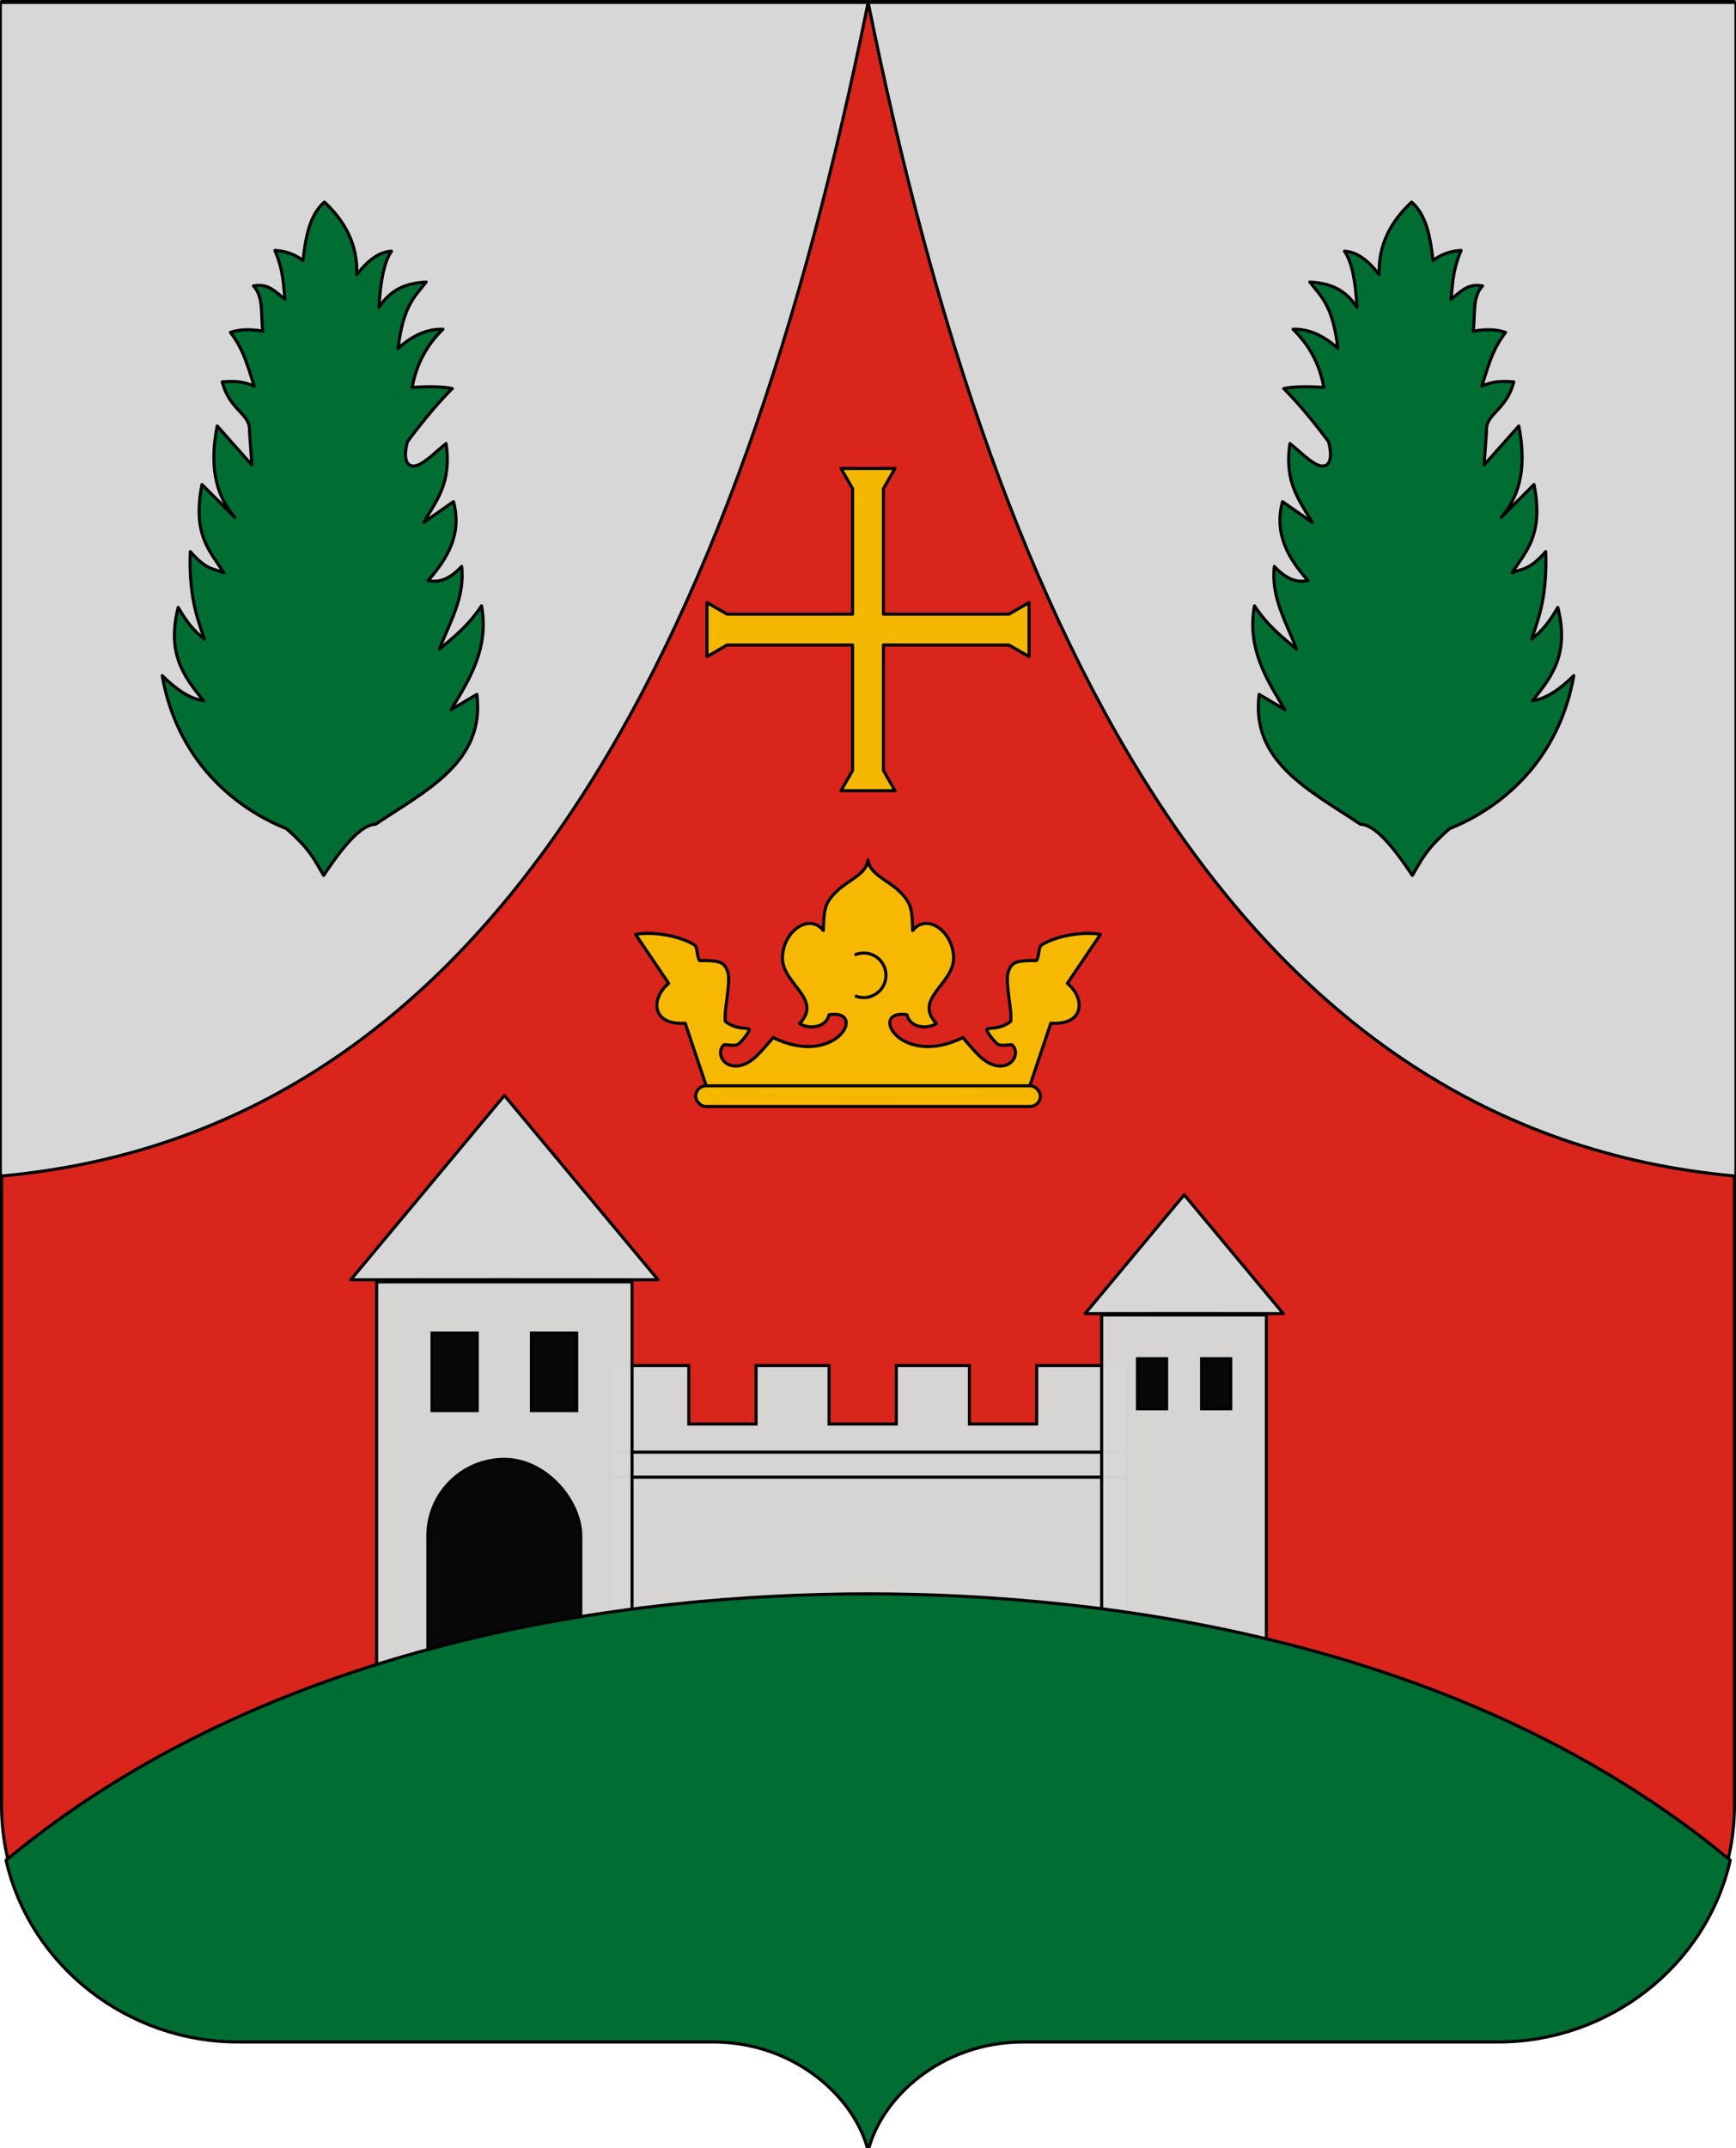 <?xml version="1.0" encoding="UTF-8" standalone="no"?>
<svg
   xmlns:dc="http://purl.org/dc/elements/1.1/"
   xmlns:cc="http://creativecommons.org/ns#"
   xmlns:rdf="http://www.w3.org/1999/02/22-rdf-syntax-ns#"
   xmlns:svg="http://www.w3.org/2000/svg"
   xmlns="http://www.w3.org/2000/svg"
   xmlns:sodipodi="http://sodipodi.sourceforge.net/DTD/sodipodi-0.dtd"
   xmlns:inkscape="http://www.inkscape.org/namespaces/inkscape"
   sodipodi:docname="HUN Zákányfalu COA.svg"
   inkscape:version="1.0.1 (3bc2e813f5, 2020-09-07)"
   id="svg8"
   version="1.1"
   viewBox="0 0 168.989 209.025"
   height="209.025mm"
   width="168.989mm">
  <defs
     id="defs2">
    <inkscape:perspective
       sodipodi:type="inkscape:persp3d"
       inkscape:vp_x="0 : 103.87721 : 1"
       inkscape:vp_y="0 : 999.99998 : 0"
       inkscape:vp_z="169.1819 : 103.87721 : 1"
       inkscape:persp3d-origin="84.590952 : 68.827803 : 1"
       id="perspective2574" />
    <clipPath
       id="clipPath1009"
       clipPathUnits="userSpaceOnUse">
      <path
         id="path1011"
         style="fill:none;stroke:#ff00ff;stroke-width:0.3"
         d="m -359.83,240.281 c -15.898,0.094 -25.71,25.316 -28.392,60.446 h 56.783 c -2.681,-35.129 -12.493,-60.54 -28.391,-60.446 z"
         sodipodi:nodetypes="zccz" />
    </clipPath>
    <clipPath
       id="clipPath1708"
       clipPathUnits="userSpaceOnUse">
      <path
         id="path1710"
         style="font-variation-settings:normal;opacity:0.98;vector-effect:none;fill:none;fill-opacity:0.98;fill-rule:evenodd;stroke:#000000;stroke-width:0.7;stroke-linecap:round;stroke-linejoin:miter;stroke-miterlimit:4;stroke-dasharray:none;stroke-dashoffset:0;stroke-opacity:1;stop-color:#000000;stop-opacity:1"
         d="M -513.403,55.726 V 168.432 c 0,46.672 -37.573,84.245 -84.245,84.245 -46.672,0 -84.245,-37.573 -84.245,-84.245 V 55.726 Z"
         sodipodi:nodetypes="cssscc" />
    </clipPath>
    <clipPath
       id="clipPath1463"
       clipPathUnits="userSpaceOnUse">
      <path
         id="path1465"
         style="font-variation-settings:normal;opacity:0.98;vector-effect:none;fill:#d7d7d7;fill-opacity:1;fill-rule:evenodd;stroke:#000000;stroke-width:0.4;stroke-linecap:round;stroke-linejoin:miter;stroke-miterlimit:4;stroke-dasharray:none;stroke-dashoffset:0;stroke-opacity:1;stop-color:#000000;stop-opacity:1"
         d="m -1274.124,98.142 c 14.907,29.214 39.522,51.688 68.839,65.023 29.318,-13.335 53.931,-35.809 68.839,-65.023 z" />
    </clipPath>
    <clipPath
       id="clipPath1467"
       clipPathUnits="userSpaceOnUse">
      <path
         id="path1469"
         style="font-variation-settings:normal;opacity:0.98;vector-effect:none;fill:#d7d7d7;fill-opacity:1;fill-rule:evenodd;stroke:#000000;stroke-width:0.4;stroke-linecap:round;stroke-linejoin:miter;stroke-miterlimit:4;stroke-dasharray:none;stroke-dashoffset:0;stroke-opacity:1;stop-color:#000000;stop-opacity:1"
         d="m -397.203,418.287 c 56.343,110.414 149.373,195.357 260.18,245.756 C -26.217,613.644 66.811,528.701 123.154,418.287 Z" />
    </clipPath>
    <clipPath
       clipPathUnits="userSpaceOnUse"
       id="clipPath1690">
      <path
         style="font-variation-settings:normal;opacity:1;vector-effect:none;fill:none;fill-opacity:1;stroke:#ff00ff;stroke-width:0.3;stroke-linecap:round;stroke-linejoin:round;stroke-miterlimit:4;stroke-dasharray:none;stroke-dashoffset:0;stroke-opacity:1;stop-color:#000000;stop-opacity:1"
         d="m 431.121,649.142 c -38.16,-13.037 -74.235,-13.037 -110.76,-16.646 -36.525,3.609 -72.601,3.609 -110.761,16.646 35.221,9.223 72.968,10.707 110.761,12.051 37.792,-1.344 75.539,-2.828 110.76,-12.051 z"
         id="path1692"
         sodipodi:nodetypes="ccccc"
         inkscape:transform-center-x="-14.635837"
         inkscape:transform-center-y="-8.6426274" />
    </clipPath>
  </defs>
  <sodipodi:namedview
     inkscape:lockguides="false"
     id="base"
     pagecolor="#ffffff"
     bordercolor="#666666"
     borderopacity="1.0"
     inkscape:pageopacity="0.0"
     inkscape:pageshadow="2"
     inkscape:zoom="0.61610195"
     inkscape:cx="650.18887"
     inkscape:cy="489.21227"
     inkscape:document-units="mm"
     inkscape:current-layer="layer1"
     inkscape:document-rotation="0"
     showgrid="false"
     showborder="false"
     showguides="true"
     inkscape:guide-bbox="true"
     inkscape:snap-bbox="true"
     inkscape:bbox-paths="true"
     inkscape:bbox-nodes="true"
     inkscape:snap-bbox-edge-midpoints="true"
     inkscape:snap-bbox-midpoints="true"
     inkscape:object-paths="true"
     inkscape:snap-intersection-paths="true"
     inkscape:snap-smooth-nodes="true"
     inkscape:snap-midpoints="true"
     inkscape:snap-object-midpoints="true"
     inkscape:snap-center="true"
     inkscape:snap-global="true"
     inkscape:window-width="1920"
     inkscape:window-height="1057"
     inkscape:window-x="-8"
     inkscape:window-y="-8"
     inkscape:window-maximized="1"
     fit-margin-top="0"
     fit-margin-left="0"
     fit-margin-right="0"
     fit-margin-bottom="0" />
  <g
     inkscape:groupmode="layer"
     id="layer2"
     inkscape:label="RASZTER"
     transform="translate(4953.65,-746.256)" />
  <g
     style="display:inline"
     inkscape:label="Réteg 1"
     inkscape:groupmode="layer"
     id="layer1"
     transform="translate(4953.65,-746.256)">
    <path
       transform="matrix(0.265,0,0,0.265,-2068.13,-83.963)"
       id="path1126"
       d=""
       style="fill:#000000;fill-opacity:1;stroke:#000000;stroke-width:0.756;stroke-linecap:round;stroke-linejoin:round;stroke-miterlimit:4;stroke-dasharray:none" />
    <path
       style="opacity:1;fill:#f3b905;fill-opacity:1;stroke:#f3b905;stroke-width:1.512;stroke-linecap:round;stroke-linejoin:round;stroke-miterlimit:4;stroke-dasharray:none;stroke-opacity:1"
       d=""
       id="path2454"
       transform="matrix(0.265,0,0,0.265,-3588.68,379.177)" />
    <ellipse
       style="font-variation-settings:normal;opacity:1;vector-effect:none;fill:none;fill-opacity:1;fill-rule:evenodd;stroke:#ff00ff;stroke-width:0.1;stroke-linecap:butt;stroke-linejoin:miter;stroke-miterlimit:4;stroke-dasharray:none;stroke-dashoffset:0;stroke-opacity:1;stop-color:#000000;stop-opacity:1"
       id="path1490"
       cx="-4543.819"
       cy="327.662"
       rx="9.6254851e-13"
       ry="6.656" />
    <g
       id="g2344">
      <path
         style="font-variation-settings:normal;opacity:1;vector-effect:none;fill:#da251c;fill-opacity:1;stroke:#000000;stroke-width:0.3;stroke-linecap:round;stroke-linejoin:round;stroke-miterlimit:4;stroke-dasharray:none;stroke-dashoffset:0;stroke-opacity:1;stop-color:#000000;stop-opacity:1"
         d="m -4784.811,746.406 v 175.518 c 0,12.861 -10.794,22.623 -23.079,22.623 h -46.157 c -8.056,0 -13.863,5.48 -15.108,10.584 -1.246,-5.104 -7.053,-10.584 -15.109,-10.584 h -46.157 c -12.285,0 -23.079,-9.762 -23.079,-22.623 V 746.406 h 84.344 z"
         id="path2169"
         sodipodi:nodetypes="cssscsssccc"
         inkscape:transform-center-x="-42.172079"
         inkscape:transform-center-y="173.22915" />
      <path
         id="rect2211"
         style="font-variation-settings:normal;opacity:0.98;vector-effect:none;fill:#d7d7d7;fill-opacity:1;fill-rule:evenodd;stroke:#000000;stroke-width:0.3;stroke-linecap:round;stroke-linejoin:miter;stroke-miterlimit:4;stroke-dasharray:none;stroke-dashoffset:0;stroke-opacity:1;stop-color:#000000"
         d="m -4894.276,879.127 v 34.141 h 50.353 v -34.141 h -8.81 v 5.69 h -6.55 v -5.69 h -7.113 v 5.69 h -6.55 v -5.69 h -7.105 v 5.69 h -6.549 v -5.69 z" />
      <path
         style="font-variation-settings:normal;vector-effect:none;fill:none;fill-opacity:1;stroke:#000000;stroke-width:0.3;stroke-linecap:round;stroke-linejoin:round;stroke-miterlimit:4;stroke-dasharray:none;stroke-dashoffset:0;stroke-opacity:1;stop-color:#000000"
         d="m -4894.276,887.555 h 50.353"
         id="path2268" />
      <path
         style="font-variation-settings:normal;vector-effect:none;fill:none;fill-opacity:1;stroke:#000000;stroke-width:0.3;stroke-linecap:round;stroke-linejoin:round;stroke-miterlimit:4;stroke-dasharray:none;stroke-dashoffset:0;stroke-opacity:1;stop-color:#000000"
         d="m -4894.276,889.986 h 50.353"
         id="path2270" />
      <rect
         style="font-variation-settings:normal;opacity:0.98;vector-effect:none;fill:#d7d7d7;fill-opacity:1;fill-rule:evenodd;stroke:#000000;stroke-width:0.3;stroke-linecap:round;stroke-linejoin:miter;stroke-miterlimit:4;stroke-dasharray:none;stroke-dashoffset:0;stroke-opacity:1;stop-color:#000000"
         id="rect2272"
         width="24.863"
         height="38.102"
         x="-4916.987"
         y="870.985" />
      <rect
         style="font-variation-settings:normal;opacity:0.98;vector-effect:none;fill:#000000;fill-opacity:0.98;fill-rule:evenodd;stroke:#000000;stroke-width:0.3;stroke-linecap:round;stroke-linejoin:miter;stroke-miterlimit:4;stroke-dasharray:none;stroke-dashoffset:0;stroke-opacity:1;stop-color:#000000"
         id="rect2276"
         width="4.403"
         height="7.554"
         x="-4911.598"
         y="875.958"
         inkscape:transform-center-x="4.840176"
         inkscape:transform-center-y="1.3812773" />
      <rect
         style="font-variation-settings:normal;opacity:0.98;vector-effect:none;fill:#000000;fill-opacity:0.98;fill-rule:evenodd;stroke:#000000;stroke-width:0.3;stroke-linecap:round;stroke-linejoin:miter;stroke-miterlimit:4;stroke-dasharray:none;stroke-dashoffset:0;stroke-opacity:1;stop-color:#000000"
         id="rect2280"
         width="4.403"
         height="7.554"
         x="4897.514"
         y="875.958"
         inkscape:transform-center-x="-4.8401757"
         inkscape:transform-center-y="1.3812773"
         transform="scale(-1,1)" />
      <path
         style="font-variation-settings:normal;vector-effect:none;fill:#d7d7d7;fill-opacity:1;stroke:#000000;stroke-width:0.3;stroke-linecap:round;stroke-linejoin:round;stroke-miterlimit:4;stroke-dasharray:none;stroke-dashoffset:0;stroke-opacity:1;stop-color:#000000"
         d="m -4889.594,870.779 -14.956,-17.929 -14.956,17.929 14.956,-0.009 z"
         id="path2282"
         sodipodi:nodetypes="ccccc"
         inkscape:transform-center-x="-7.4779712"
         inkscape:transform-center-y="-16.538464" />
      <rect
         style="font-variation-settings:normal;opacity:0.98;vector-effect:none;fill:#000000;fill-opacity:0.98;fill-rule:evenodd;stroke:#000000;stroke-width:0.3;stroke-linecap:round;stroke-linejoin:miter;stroke-miterlimit:4;stroke-dasharray:none;stroke-dashoffset:0;stroke-opacity:1;stop-color:#000000"
         id="rect2284"
         width="14.888"
         height="26.571"
         x="-4912.001"
         y="888.253"
         ry="7.444" />
      <rect
         style="font-variation-settings:normal;opacity:0.98;vector-effect:none;fill:#d7d7d7;fill-opacity:1;fill-rule:evenodd;stroke:#000000;stroke-width:0.3;stroke-linecap:round;stroke-linejoin:miter;stroke-miterlimit:4;stroke-dasharray:none;stroke-dashoffset:0;stroke-opacity:1;stop-color:#000000"
         id="rect2286"
         width="16.036"
         height="39.061"
         x="-4846.412"
         y="874.207" />
      <rect
         style="font-variation-settings:normal;opacity:0.98;vector-effect:none;fill:#000000;fill-opacity:0.98;fill-rule:evenodd;stroke:#000000;stroke-width:0.3;stroke-linecap:round;stroke-linejoin:miter;stroke-miterlimit:4;stroke-dasharray:none;stroke-dashoffset:0;stroke-opacity:1;stop-color:#000000"
         id="rect2288"
         width="2.84"
         height="4.872"
         x="-4842.927"
         y="878.462"
         inkscape:transform-center-x="3.1185963"
         inkscape:transform-center-y="0.89094467" />
      <rect
         style="font-variation-settings:normal;opacity:0.98;vector-effect:none;fill:#000000;fill-opacity:0.98;fill-rule:evenodd;stroke:#000000;stroke-width:0.3;stroke-linecap:round;stroke-linejoin:miter;stroke-miterlimit:4;stroke-dasharray:none;stroke-dashoffset:0;stroke-opacity:1;stop-color:#000000"
         id="rect2290"
         width="2.84"
         height="4.872"
         x="4833.844"
         y="878.462"
         inkscape:transform-center-x="-3.1244645"
         inkscape:transform-center-y="0.89094467"
         transform="scale(-1,1)" />
      <path
         style="font-variation-settings:normal;vector-effect:none;fill:#d7d7d7;fill-opacity:1;stroke:#000000;stroke-width:0.3;stroke-linecap:round;stroke-linejoin:round;stroke-miterlimit:4;stroke-dasharray:none;stroke-dashoffset:0;stroke-opacity:1;stop-color:#000000"
         d="m -4828.729,874.075 -9.646,-11.564 -9.646,11.564 9.646,-0.009 z"
         id="path2292"
         sodipodi:nodetypes="ccccc"
         inkscape:transform-center-x="-4.8230873"
         inkscape:transform-center-y="-10.667005" />
      <path
         id="path2171"
         style="font-variation-settings:normal;opacity:1;vector-effect:none;fill:#006d33;fill-opacity:1;stroke:#000000;stroke-width:1.134;stroke-linecap:round;stroke-linejoin:round;stroke-miterlimit:4;stroke-dasharray:none;stroke-dashoffset:0;stroke-opacity:1;stop-color:#000000;stop-opacity:1"
         inkscape:transform-center-x="-45.588279"
         inkscape:transform-center-y="262.17152"
         d="m 34.164,786.35 c -87.967,0 -219.545,17.113 -316.678,97.801 8.895,39.022 44.888,66.729 85.121,66.729 h 174.453 c 30.446,0 52.395,20.71 57.104,40.002 4.708,-19.291 26.656,-40.002 57.102,-40.002 H 265.719 c 40.233,0 76.229,-27.707 85.123,-66.729 C 253.709,803.463 122.131,786.35 34.164,786.35 Z"
         transform="matrix(0.265,0,0,0.265,-4878.194,692.961)" />
      <path
         id="path2167"
         style="font-variation-settings:normal;opacity:1;vector-effect:none;fill:#d7d7d7;fill-opacity:1;stroke:#000000;stroke-width:1.134;stroke-linecap:round;stroke-linejoin:round;stroke-miterlimit:4;stroke-dasharray:none;stroke-dashoffset:0;stroke-opacity:1;stop-color:#000000;stop-opacity:1"
         inkscape:transform-center-x="47.77602"
         inkscape:transform-center-y="103.07416"
         d="m -284.617,201.998 v 430.971 C -104.124,616.798 -13.638,438.856 34.164,201.998 Z m 318.781,0 C 81.966,438.857 172.452,616.799 352.945,632.969 v -430.971 z"
         transform="matrix(0.265,0,0,0.265,-4878.194,692.961)" />
      <path
         style="font-variation-settings:normal;opacity:1;vector-effect:none;fill:#006d33;fill-opacity:1;stroke:#000000;stroke-width:0.3;stroke-linecap:round;stroke-linejoin:round;stroke-miterlimit:4;stroke-dasharray:none;stroke-dashoffset:0;stroke-opacity:1;stop-color:#000000;stop-opacity:1"
         d="m -4922.146,831.433 c -0.818,-1.331 -1.2,-2.458 -3.644,-4.555 -5.228,-2.097 -10.642,-6.799 -12.071,-14.88 1.387,1.36 2.737,2.282 4.024,2.429 -1.961,-2.378 -3.588,-4.614 -2.467,-9.072 0.712,1.252 1.529,2.328 2.543,3.075 -0.74,-2.171 -1.513,-4.264 -1.367,-8.503 1.591,1.814 2.236,1.642 3.264,2.05 -1.359,-2.135 -3.078,-3.651 -2.126,-8.579 l 3.188,3.188 c -1.533,-1.779 -2.59,-4.355 -1.708,-8.882 l 3.378,3.796 -0.228,-3.264 c 0.111,-1.77 -1.924,-1.98 -2.657,-4.821 1.001,-0.082 2.012,-0.099 3.113,0.418 -0.586,-1.746 -0.965,-3.492 -2.315,-5.238 0.785,-0.259 1.76,-0.36 3.151,-0.114 -0.208,-1.521 0.114,-3.336 -0.911,-4.403 1.484,-0.293 2.164,0.627 3.075,1.291 -0.182,-1.434 -0.132,-2.734 -0.987,-4.745 1.125,0.061 2.012,0.42 2.733,0.987 0.26,-2.261 0.632,-4.429 2.088,-5.694 2.02,1.892 3.253,4.158 3.151,7.06 1.151,-1.473 2.227,-2.222 3.378,-2.277 -0.736,1.049 -1.085,3.002 -1.215,5.466 1.23,-1.907 2.861,-2.367 4.593,-2.467 -1.071,1.376 -2.243,2.267 -2.733,6.453 1.405,-1.268 2.859,-1.908 4.365,-1.86 -1.457,1.428 -2.552,3.218 -2.999,5.656 1.743,-0.103 2.97,-0.084 3.91,0.114 -1.135,1.118 -2.624,2.831 -4.365,5.162 -0.506,1.867 0.042,2.578 0.874,2.334 0.889,-0.26 2.109,-1.564 2.884,-2.144 0.573,3.884 -1.003,5.614 -2.164,7.668 l 2.885,-2.012 c 0.858,3.19 -0.627,5.577 -2.467,7.668 1.243,0.307 2.325,-0.36 3.264,-1.366 0.349,3.022 -1.202,5.493 -2.164,8.047 1.367,-1.16 2.733,-2.18 4.099,-4.213 0.737,4.095 -1.133,7.087 -2.961,10.097 l 2.505,-1.48 c 0.827,6.586 -4.967,9.356 -9.869,12.64 -1.389,0.011 -3.156,2.144 -5.048,4.973 z"
         id="path2182"
         sodipodi:nodetypes="cccccccccccccccccccccccccccccccsccccccccccc"
         inkscape:transform-center-x="53.079257"
         inkscape:transform-center-y="64.832505" />
      <path
         style="font-variation-settings:normal;opacity:1;vector-effect:none;fill:#006d33;fill-opacity:1;stroke:#000000;stroke-width:0.3;stroke-linecap:round;stroke-linejoin:round;stroke-miterlimit:4;stroke-dasharray:none;stroke-dashoffset:0;stroke-opacity:1;stop-color:#000000;stop-opacity:1"
         d="m -4816.165,831.433 c 0.818,-1.331 1.2,-2.458 3.644,-4.555 5.228,-2.097 10.642,-6.799 12.071,-14.88 -1.387,1.36 -2.737,2.282 -4.024,2.429 1.961,-2.378 3.588,-4.614 2.467,-9.072 -0.712,1.252 -1.529,2.328 -2.543,3.075 0.74,-2.171 1.513,-4.264 1.367,-8.503 -1.591,1.814 -2.236,1.642 -3.264,2.05 1.359,-2.135 3.078,-3.651 2.126,-8.579 l -3.188,3.188 c 1.533,-1.779 2.59,-4.355 1.708,-8.882 l -3.378,3.796 0.228,-3.264 c -0.111,-1.77 1.924,-1.98 2.657,-4.821 -1.001,-0.082 -2.012,-0.099 -3.113,0.418 0.586,-1.746 0.965,-3.492 2.315,-5.238 -0.785,-0.259 -1.76,-0.36 -3.151,-0.114 0.208,-1.521 -0.114,-3.336 0.911,-4.403 -1.484,-0.293 -2.164,0.627 -3.075,1.291 0.182,-1.434 0.132,-2.734 0.987,-4.745 -1.125,0.061 -2.012,0.42 -2.733,0.987 -0.26,-2.261 -0.632,-4.429 -2.088,-5.694 -2.02,1.892 -3.253,4.158 -3.151,7.06 -1.151,-1.473 -2.227,-2.222 -3.378,-2.277 0.736,1.049 1.085,3.002 1.215,5.466 -1.23,-1.907 -2.861,-2.367 -4.593,-2.467 1.071,1.376 2.243,2.267 2.733,6.453 -1.405,-1.268 -2.859,-1.908 -4.365,-1.86 1.457,1.428 2.552,3.218 2.999,5.656 -1.743,-0.103 -2.97,-0.084 -3.91,0.114 1.135,1.118 2.624,2.831 4.365,5.162 0.506,1.867 -0.042,2.578 -0.874,2.334 -0.889,-0.26 -2.109,-1.564 -2.884,-2.144 -0.573,3.884 1.003,5.614 2.164,7.668 l -2.885,-2.012 c -0.858,3.19 0.627,5.577 2.467,7.668 -1.243,0.307 -2.325,-0.36 -3.264,-1.366 -0.349,3.022 1.202,5.493 2.164,8.047 -1.367,-1.16 -2.733,-2.18 -4.099,-4.213 -0.737,4.095 1.133,7.087 2.961,10.097 l -2.505,-1.48 c -0.827,6.586 4.967,9.356 9.869,12.64 1.389,0.011 3.156,2.144 5.048,4.973 z"
         id="path2184"
         sodipodi:nodetypes="cccccccccccccccccccccccccccccccsccccccccccc"
         inkscape:transform-center-x="-53.079216"
         inkscape:transform-center-y="64.832505" />
      <path
         id="path2190"
         style="font-variation-settings:normal;opacity:1;vector-effect:none;fill:#f5b801;fill-opacity:1;stroke:#000000;stroke-width:0.3;stroke-linecap:round;stroke-linejoin:round;stroke-miterlimit:4;stroke-dasharray:none;stroke-dashoffset:0;stroke-opacity:1;stop-color:#000000;stop-opacity:1"
         inkscape:transform-center-x="-6.8975118e-05"
         inkscape:transform-center-y="0.00020405715"
         d="m -4871.786,791.841 1.132,1.961 v 12.216 h -12.215 l -1.961,-1.132 v 5.261 l 1.961,-1.132 h 12.215 v 12.215 l -1.132,1.961 h 5.261 l -1.132,-1.961 v -12.215 h 12.216 l 1.961,1.132 v -5.261 l -1.961,1.132 h -12.216 V 793.802 l 1.132,-1.961 z" />
      <path
         style="font-variation-settings:normal;vector-effect:none;fill:#f6b801;fill-opacity:1;stroke:#000000;stroke-width:0.3;stroke-linecap:round;stroke-linejoin:round;stroke-miterlimit:4;stroke-dasharray:none;stroke-dashoffset:0;stroke-opacity:1;stop-color:#000000"
         d="m -4884.588,852.85 -2.362,-7.032 c -3.303,0.222 -3.367,-2.431 -1.61,-3.878 l -3.221,-4.764 c 1.419,-0.279 4.027,0.014 5.681,0.991 0.401,0.237 0.221,0.96 0.545,1.559 2.137,-0.046 2.421,0.236 2.732,1.049 0.381,0.997 -0.415,3.947 -0.209,4.883 1.302,0.963 2.392,0.441 2.313,0.846 -0.037,0.193 -0.744,1.149 -1.059,1.351 -0.33,0.211 -0.831,0.06 -1.389,0.058 -0.794,0.702 -0.157,2.269 1.42,2.05 1.361,-0.189 2.309,-1.573 3.358,-2.748 6.138,3.024 9.263,-2.803 5.449,-2.228 -0.309,1.311 -2.001,1.437 -2.872,0.859 2.289,-2.395 -1.667,-3.818 -1.669,-6.361 0,-2.587 2.611,-4.449 3.978,-2.684 0.051,-1.234 0.049,-2.106 0.461,-2.8 1.192,-2.01 3.676,-2.333 3.888,-4.071 0.212,1.739 2.696,2.061 3.888,4.071 0.411,0.694 0.409,1.566 0.461,2.8 1.367,-1.765 3.978,0.097 3.978,2.684 0,2.543 -3.958,3.967 -1.669,6.361 -0.871,0.578 -2.563,0.452 -2.872,-0.859 -3.814,-0.575 -0.69,5.252 5.449,2.228 1.049,1.175 1.996,2.559 3.358,2.748 1.577,0.219 2.214,-1.348 1.42,-2.05 -0.558,0.002 -1.059,0.154 -1.389,-0.058 -0.315,-0.202 -1.022,-1.159 -1.059,-1.351 -0.078,-0.405 1.011,0.117 2.313,-0.846 0.206,-0.936 -0.59,-3.886 -0.209,-4.883 0.311,-0.813 0.595,-1.095 2.732,-1.049 0.325,-0.599 0.144,-1.322 0.545,-1.559 1.654,-0.977 4.263,-1.269 5.681,-0.991 l -3.221,4.764 c 1.756,1.448 1.693,4.1 -1.61,3.878 l -2.362,7.032 -15.433,0.065 z"
         id="path2200"
         sodipodi:nodetypes="ccccscscsscscccscscscscccscsscscscccccc"
         inkscape:transform-center-x="11.313271"
         inkscape:transform-center-y="14.120428" />
      <path
         style="font-variation-settings:normal;vector-effect:none;fill:#f6b801;fill-opacity:1;fill-rule:evenodd;stroke:#000000;stroke-width:0.3;stroke-linecap:butt;stroke-linejoin:miter;stroke-miterlimit:4;stroke-dasharray:none;stroke-dashoffset:0;stroke-opacity:1;stop-color:#000000"
         id="path2204"
         sodipodi:type="arc"
         sodipodi:cx="-4869.5718"
         sodipodi:cy="841.15601"
         sodipodi:rx="2.1661003"
         sodipodi:ry="2.1661003"
         sodipodi:start="4.2908977"
         sodipodi:end="1.9706482"
         sodipodi:arc-type="arc"
         sodipodi:open="true"
         d="m -4870.458,839.179 a 2.166,2.166 0 0 1 2.582,0.629 2.166,2.166 0 0 1 0.029,2.658 2.166,2.166 0 0 1 -2.568,0.685" />
      <rect
         style="font-variation-settings:normal;opacity:0.98;vector-effect:none;fill:#f6b801;fill-opacity:1;fill-rule:evenodd;stroke:#000000;stroke-width:0.3;stroke-linecap:round;stroke-linejoin:miter;stroke-miterlimit:4;stroke-dasharray:none;stroke-dashoffset:0;stroke-opacity:1;stop-color:#000000"
         id="rect2198"
         width="33.555"
         height="2.012"
         x="-4885.93"
         y="851.909"
         ry="1.006" />
    </g>
  </g>
</svg>
